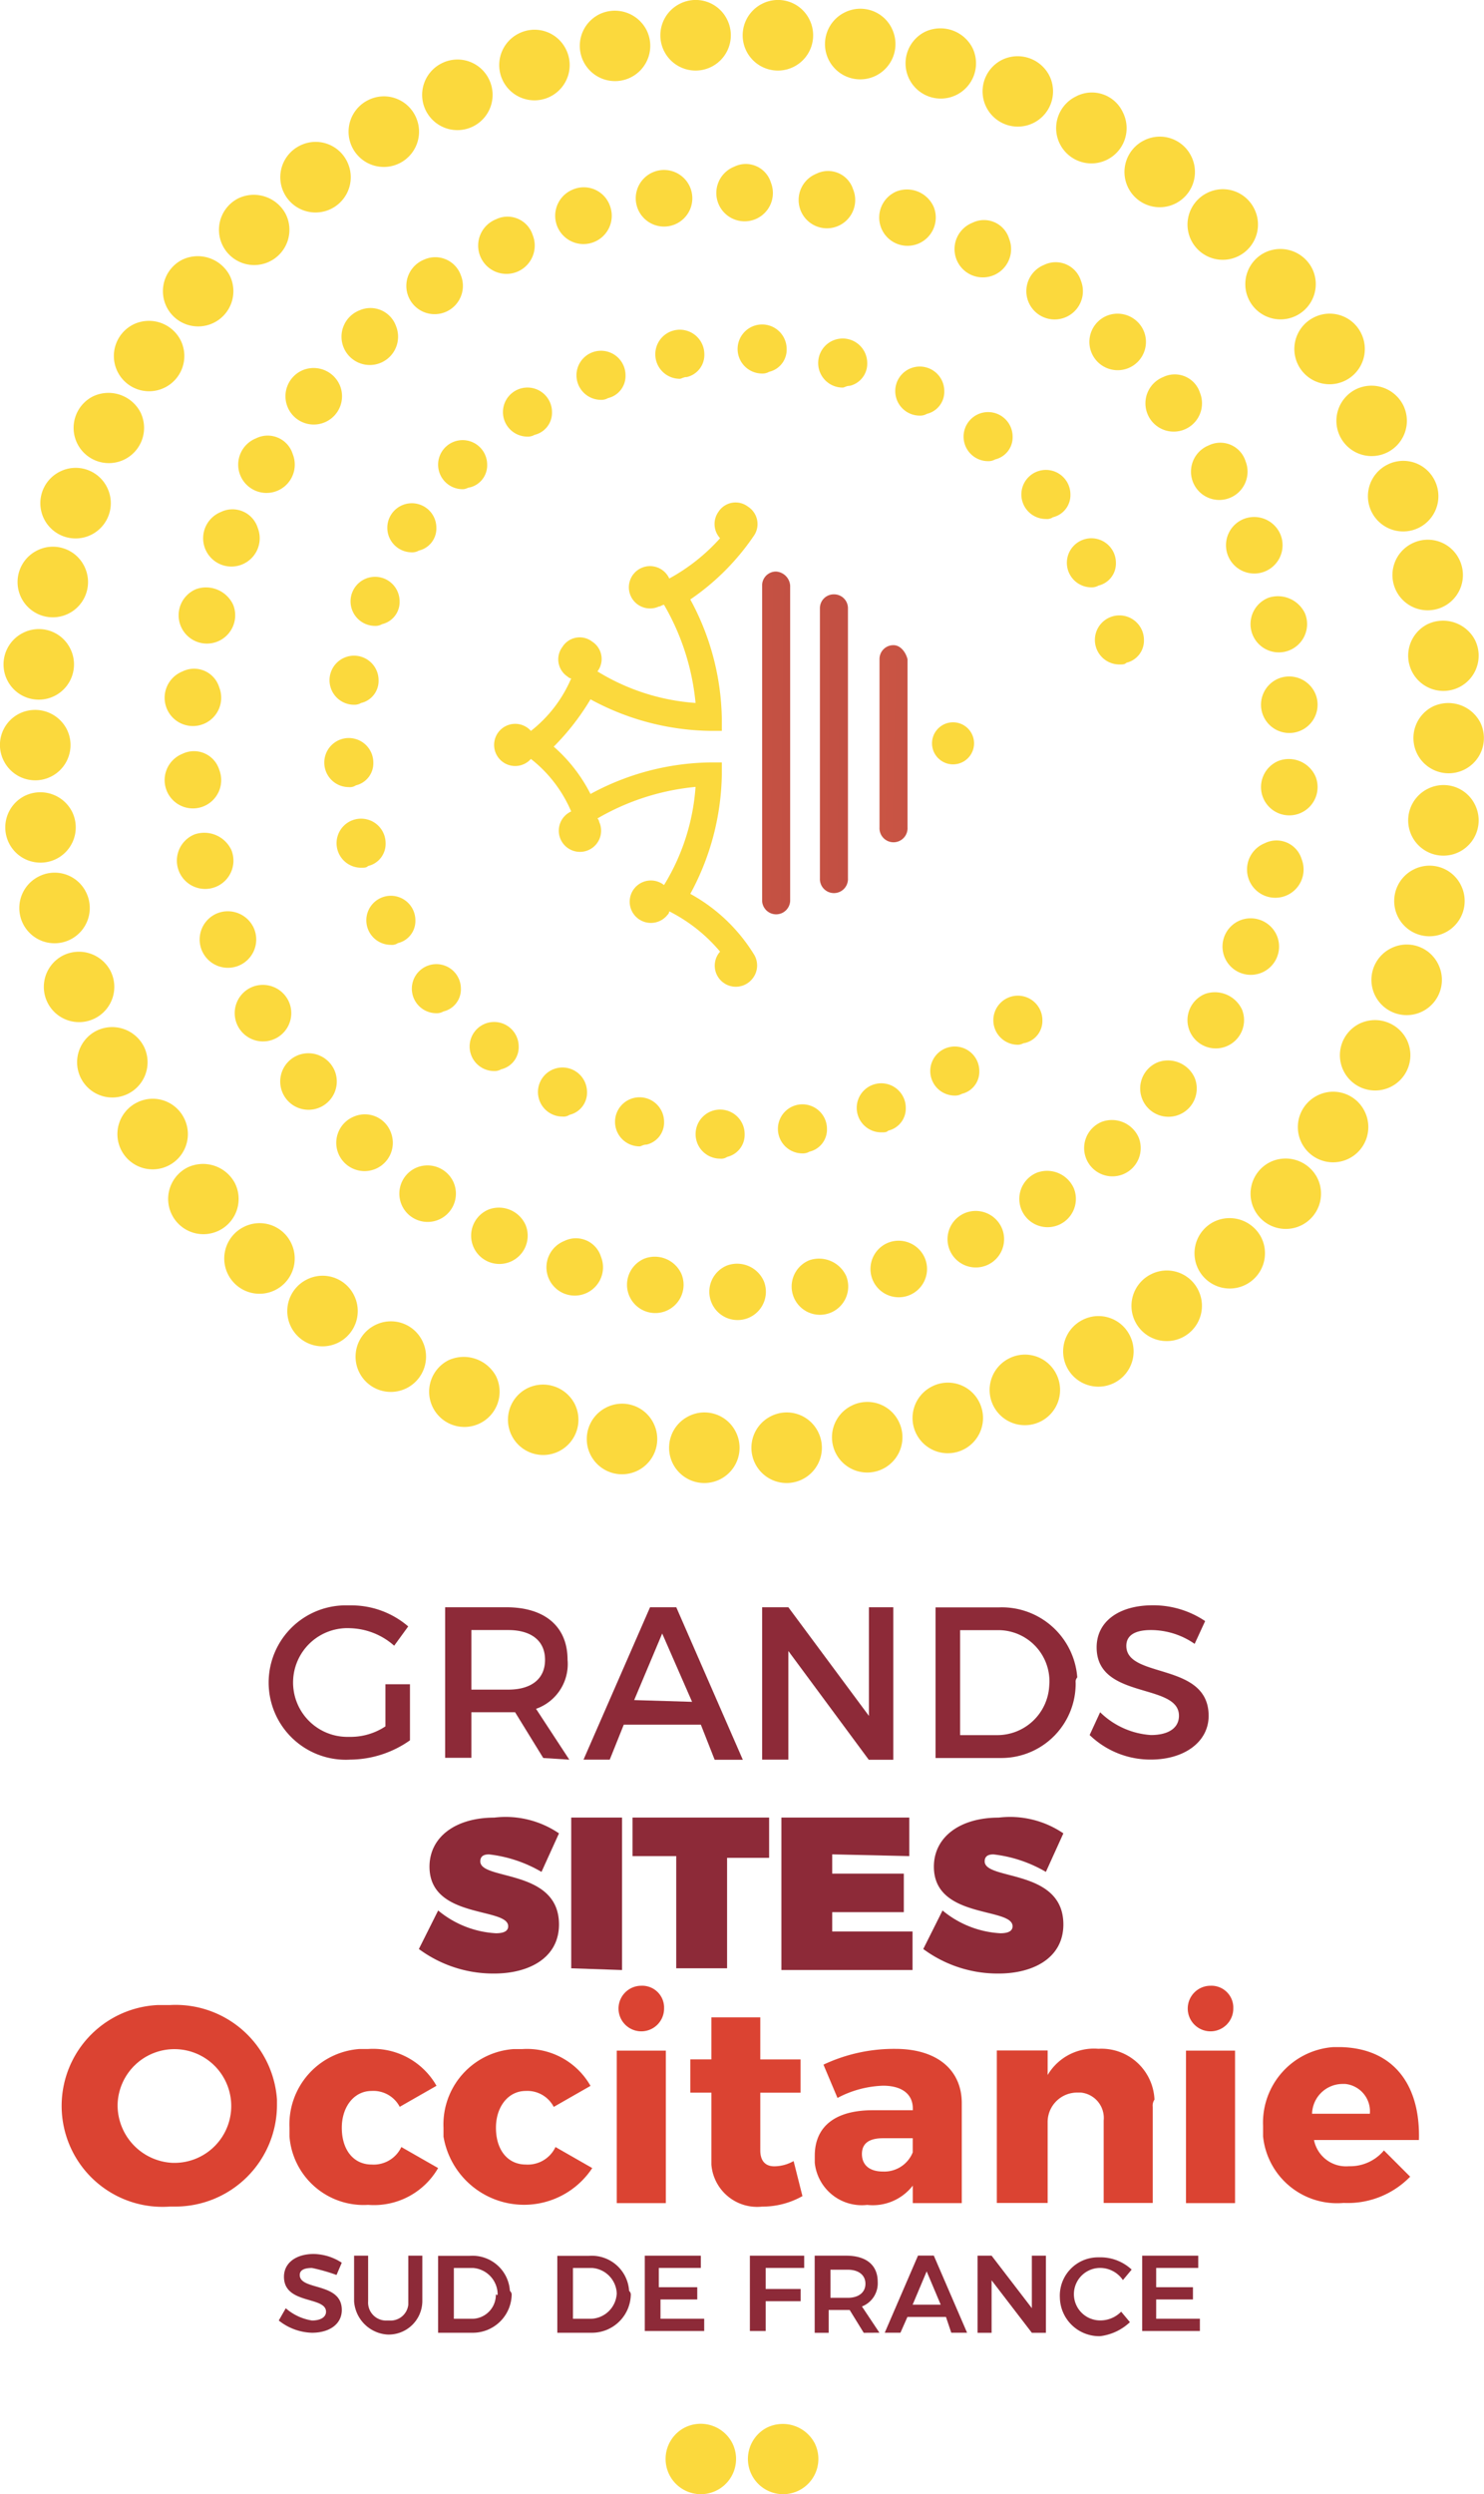 <svg xmlns="http://www.w3.org/2000/svg" xmlns:xlink="http://www.w3.org/1999/xlink" width="33.947" height="57.024" viewBox="0 0 33.947 57.024"><defs><linearGradient id="a" x1="-1.171" y1="110.089" x2="10.937" y2="127.513" gradientUnits="objectBoundingBox"><stop offset="0" stop-color="#fbd93d"/><stop offset="0.261" stop-color="#d85f47"/><stop offset="1" stop-color="#8d2a38"/></linearGradient><linearGradient id="b" x1="-0.79" y1="110.635" x2="11.318" y2="128.059" xlink:href="#a"/><linearGradient id="c" x1="-5.984" y1="135.107" x2="13.032" y2="154.122" xlink:href="#a"/><linearGradient id="d" x1="-6.953" y1="134.138" x2="12.063" y2="153.153" xlink:href="#a"/><linearGradient id="e" x1="-7.968" y1="133.122" x2="11.047" y2="152.138" xlink:href="#a"/><linearGradient id="f" x1="-9.016" y1="130.409" x2="10" y2="149.183" xlink:href="#a"/><linearGradient id="g" x1="-10.032" y1="131.059" x2="8.984" y2="150.074" xlink:href="#a"/><linearGradient id="h" x1="-11.049" y1="130.044" x2="7.967" y2="149.059" xlink:href="#a"/><linearGradient id="i" x1="-11.996" y1="126.903" x2="7.019" y2="145.595" xlink:href="#a"/><linearGradient id="j" x1="-12.877" y1="128.216" x2="6.138" y2="147.231" xlink:href="#a"/><linearGradient id="k" x1="-13.674" y1="127.418" x2="5.341" y2="146.434" xlink:href="#a"/><linearGradient id="l" x1="-14.365" y1="126.734" x2="4.65" y2="145.749" xlink:href="#a"/><linearGradient id="m" x1="-14.908" y1="126.183" x2="4.107" y2="145.198" xlink:href="#a"/><linearGradient id="n" x1="-15.33" y1="125.761" x2="3.686" y2="144.776" xlink:href="#a"/><linearGradient id="o" x1="-15.612" y1="125.48" x2="3.403" y2="144.496" xlink:href="#a"/><linearGradient id="p" x1="-15.737" y1="125.355" x2="3.278" y2="144.371" xlink:href="#a"/><linearGradient id="q" x1="-15.706" y1="125.387" x2="3.309" y2="144.402" xlink:href="#a"/><linearGradient id="r" x1="-15.521" y1="125.578" x2="3.494" y2="144.593" xlink:href="#a"/><linearGradient id="s" x1="-15.173" y1="125.917" x2="3.842" y2="144.932" xlink:href="#a"/><linearGradient id="t" x1="-14.7" y1="124.245" x2="4.315" y2="142.937" xlink:href="#a"/><linearGradient id="u" x1="-14.096" y1="126.996" x2="4.919" y2="146.012" xlink:href="#a"/><linearGradient id="v" x1="-13.36" y1="127.73" x2="5.655" y2="146.746" xlink:href="#a"/><linearGradient id="w" x1="-12.552" y1="128.547" x2="6.463" y2="147.562" xlink:href="#a"/><linearGradient id="x" x1="-11.626" y1="129.465" x2="7.39" y2="148.48" xlink:href="#a"/><linearGradient id="y" x1="-10.653" y1="128.226" x2="8.362" y2="146.917" xlink:href="#a"/><linearGradient id="z" x1="-9.637" y1="129.224" x2="9.378" y2="147.915" xlink:href="#a"/><linearGradient id="aa" x1="-8.594" y1="132.497" x2="10.422" y2="151.512" xlink:href="#a"/><linearGradient id="ab" x1="-7.574" y1="131.252" x2="11.441" y2="149.943" xlink:href="#a"/><linearGradient id="ac" x1="-6.557" y1="132.249" x2="12.458" y2="150.941" xlink:href="#a"/><linearGradient id="ad" x1="-5.61" y1="135.483" x2="13.406" y2="154.498" xlink:href="#a"/><linearGradient id="ae" x1="-4.729" y1="134.047" x2="14.287" y2="152.738" xlink:href="#a"/><linearGradient id="af" x1="-3.932" y1="134.83" x2="15.084" y2="153.522" xlink:href="#a"/><linearGradient id="ag" x1="-3.268" y1="136.091" x2="15.748" y2="154.865" xlink:href="#a"/><linearGradient id="ah" x1="-2.702" y1="136.643" x2="16.314" y2="155.417" xlink:href="#a"/><linearGradient id="ai" x1="-2.276" y1="136.46" x2="16.739" y2="155.151" xlink:href="#a"/><linearGradient id="aj" x1="-1.997" y1="137.336" x2="17.018" y2="156.11" xlink:href="#a"/><linearGradient id="ak" x1="-1.872" y1="137.46" x2="17.143" y2="156.234" xlink:href="#a"/><linearGradient id="al" x1="-1.905" y1="139.186" x2="17.111" y2="158.201" xlink:href="#a"/><linearGradient id="am" x1="-2.087" y1="136.643" x2="16.928" y2="155.334" xlink:href="#a"/><linearGradient id="an" x1="-2.433" y1="136.306" x2="16.583" y2="154.998" xlink:href="#a"/><linearGradient id="ao" x1="-2.909" y1="138.19" x2="16.106" y2="157.205" xlink:href="#a"/><linearGradient id="ap" x1="-3.51" y1="135.245" x2="15.506" y2="153.936" xlink:href="#a"/><linearGradient id="aq" x1="-4.245" y1="134.524" x2="14.77" y2="153.216" xlink:href="#a"/><linearGradient id="ar" x1="-5.082" y1="136.018" x2="13.934" y2="155.033" xlink:href="#a"/><linearGradient id="at" x1="-4.697" y1="107.296" x2="10.396" y2="122.389" xlink:href="#a"/><linearGradient id="au" x1="-5.491" y1="106.501" x2="9.602" y2="121.594" xlink:href="#a"/><linearGradient id="av" x1="-6.312" y1="105.685" x2="8.781" y2="120.779" xlink:href="#a"/><linearGradient id="aw" x1="-7.128" y1="104.864" x2="7.965" y2="119.957" xlink:href="#a"/><linearGradient id="ax" x1="-7.947" y1="104.045" x2="7.146" y2="119.138" xlink:href="#a"/><linearGradient id="ay" x1="-8.753" y1="103.239" x2="6.34" y2="118.332" xlink:href="#a"/><linearGradient id="az" x1="-9.523" y1="103.586" x2="5.57" y2="118.845" xlink:href="#a"/><linearGradient id="ba" x1="-10.28" y1="101.713" x2="4.813" y2="116.807" xlink:href="#a"/><linearGradient id="bb" x1="-10.974" y1="101.018" x2="4.119" y2="116.112" xlink:href="#a"/><linearGradient id="bc" x1="-11.619" y1="100.373" x2="3.474" y2="115.466" xlink:href="#a"/><linearGradient id="bd" x1="-12.202" y1="99.79" x2="2.891" y2="114.884" xlink:href="#a"/><linearGradient id="be" x1="-12.698" y1="99.294" x2="2.395" y2="114.387" xlink:href="#a"/><linearGradient id="bf" x1="-13.133" y1="98.86" x2="1.961" y2="113.953" xlink:href="#a"/><linearGradient id="bg" x1="-13.48" y1="98.512" x2="1.613" y2="113.606" xlink:href="#a"/><linearGradient id="bh" x1="-13.728" y1="98.264" x2="1.365" y2="113.357" xlink:href="#a"/><linearGradient id="bi" x1="-13.889" y1="98.103" x2="1.204" y2="113.196" xlink:href="#a"/><linearGradient id="bj" x1="-13.964" y1="98.029" x2="1.129" y2="113.122" xlink:href="#a"/><linearGradient id="bk" x1="-13.939" y1="98.054" x2="1.154" y2="113.147" xlink:href="#a"/><linearGradient id="bl" x1="-13.802" y1="98.19" x2="1.291" y2="113.283" xlink:href="#a"/><linearGradient id="bm" x1="-13.592" y1="98.401" x2="1.501" y2="113.494" xlink:href="#a"/><linearGradient id="bn" x1="-13.281" y1="98.711" x2="1.812" y2="113.804" xlink:href="#a"/><linearGradient id="bo" x1="-12.884" y1="99.108" x2="2.209" y2="114.201" xlink:href="#a"/><linearGradient id="bp" x1="-12.413" y1="99.579" x2="2.68" y2="114.672" xlink:href="#a"/><linearGradient id="bq" x1="-11.87" y1="100.128" x2="3.223" y2="115.221" xlink:href="#a"/><linearGradient id="br" x1="-11.25" y1="100.748" x2="3.844" y2="115.841" xlink:href="#a"/><linearGradient id="bs" x1="-10.565" y1="101.427" x2="4.529" y2="116.521" xlink:href="#a"/><linearGradient id="bt" x1="-9.833" y1="102.159" x2="5.261" y2="117.253" xlink:href="#a"/><linearGradient id="bu" x1="-9.077" y1="102.917" x2="6.017" y2="118.01" xlink:href="#a"/><linearGradient id="bv" x1="-8.27" y1="103.723" x2="6.824" y2="118.816" xlink:href="#a"/><linearGradient id="bw" x1="-7.464" y1="104.529" x2="7.629" y2="119.623" xlink:href="#a"/><linearGradient id="bx" x1="-6.632" y1="105.36" x2="8.461" y2="120.453" xlink:href="#a"/><linearGradient id="by" x1="-5.813" y1="106.179" x2="9.28" y2="121.272" xlink:href="#a"/><linearGradient id="bz" x1="-5.018" y1="106.471" x2="10.076" y2="121.493" xlink:href="#a"/><linearGradient id="ca" x1="-4.238" y1="107.755" x2="10.855" y2="122.848" xlink:href="#a"/><linearGradient id="cb" x1="-3.496" y1="108.501" x2="11.597" y2="123.595" xlink:href="#a"/><linearGradient id="cc" x1="-2.786" y1="109.206" x2="12.307" y2="124.299" xlink:href="#a"/><linearGradient id="cd" x1="-2.141" y1="109.851" x2="12.952" y2="124.944" xlink:href="#a"/><linearGradient id="ce" x1="-1.558" y1="110.434" x2="13.535" y2="125.527" xlink:href="#a"/><linearGradient id="cf" x1="-1.063" y1="110.931" x2="14.031" y2="126.024" xlink:href="#a"/><linearGradient id="cg" x1="-0.628" y1="111.364" x2="14.465" y2="126.457" xlink:href="#a"/><linearGradient id="ch" x1="-0.293" y1="111.699" x2="14.8" y2="126.792" xlink:href="#a"/><linearGradient id="ci" x1="-0.032" y1="111.96" x2="15.061" y2="127.053" xlink:href="#a"/><linearGradient id="cj" x1="0.129" y1="112.121" x2="15.222" y2="127.214" xlink:href="#a"/><linearGradient id="ck" x1="0.188" y1="112.186" x2="15.281" y2="127.279" xlink:href="#a"/><linearGradient id="cl" x1="0.151" y1="112.149" x2="15.244" y2="127.242" xlink:href="#a"/><linearGradient id="cm" x1="0.041" y1="112.035" x2="15.135" y2="127.128" xlink:href="#a"/><linearGradient id="cn" x1="-0.184" y1="111.814" x2="14.909" y2="126.907" xlink:href="#a"/><linearGradient id="co" x1="-0.479" y1="111.513" x2="14.614" y2="126.606" xlink:href="#a"/><linearGradient id="cp" x1="-0.876" y1="111.116" x2="14.217" y2="126.209" xlink:href="#a"/><linearGradient id="cq" x1="-1.36" y1="110.632" x2="13.733" y2="125.725" xlink:href="#a"/><linearGradient id="cr" x1="-1.906" y1="110.087" x2="13.187" y2="125.18" xlink:href="#a"/><linearGradient id="cs" x1="-2.527" y1="109.467" x2="12.567" y2="124.56" xlink:href="#a"/><linearGradient id="ct" x1="-3.196" y1="108.796" x2="11.897" y2="123.889" xlink:href="#a"/><linearGradient id="cu" x1="-3.928" y1="108.065" x2="11.165" y2="123.158" xlink:href="#a"/><linearGradient id="cv" x1="-18.754" y1="21.959" x2="19.266" y2="25.063" xlink:href="#a"/><linearGradient id="cw" x1="-19.779" y1="25.144" x2="18.242" y2="28.722" xlink:href="#a"/><linearGradient id="cx" x1="-20.853" y1="37.755" x2="17.168" y2="43.187" xlink:href="#a"/><linearGradient id="cy" x1="-14.436" y1="173.641" x2="10.911" y2="198.989" xlink:href="#a"/><linearGradient id="cz" x1="-1.078" y1="15.774" x2="2.97" y2="17.976" xlink:href="#a"/><linearGradient id="da" x1="-7.284" y1="153.925" x2="14.442" y2="175.651" xlink:href="#a"/><linearGradient id="db" x1="-8.374" y1="152.835" x2="13.353" y2="174.562" xlink:href="#a"/><linearGradient id="dc" x1="-9.534" y1="151.674" x2="12.192" y2="173.401" xlink:href="#a"/><linearGradient id="dd" x1="-10.713" y1="150.496" x2="11.013" y2="172.222" xlink:href="#a"/><linearGradient id="de" x1="-11.874" y1="149.335" x2="9.853" y2="171.062" xlink:href="#a"/><linearGradient id="df" x1="-12.963" y1="148.246" x2="8.763" y2="169.972" xlink:href="#a"/><linearGradient id="dg" x1="-13.909" y1="147.299" x2="7.817" y2="169.026" xlink:href="#a"/><linearGradient id="dh" x1="-14.695" y1="146.514" x2="7.031" y2="168.24" xlink:href="#a"/><linearGradient id="di" x1="-15.284" y1="145.924" x2="6.442" y2="167.651" xlink:href="#a"/><linearGradient id="dj" x1="-15.659" y1="145.549" x2="6.067" y2="167.276" xlink:href="#a"/><linearGradient id="dk" x1="-15.784" y1="145.424" x2="5.942" y2="167.151" xlink:href="#a"/><linearGradient id="dp" x1="-12.945" y1="148.264" x2="8.781" y2="169.99" xlink:href="#a"/><linearGradient id="dq" x1="-11.874" y1="149.335" x2="9.853" y2="171.062" xlink:href="#a"/><linearGradient id="dr" x1="-10.713" y1="150.496" x2="11.013" y2="172.223" xlink:href="#a"/><linearGradient id="ds" x1="-9.534" y1="151.675" x2="12.192" y2="173.401" xlink:href="#a"/><linearGradient id="dt" x1="-8.374" y1="152.835" x2="13.353" y2="174.562" xlink:href="#a"/><linearGradient id="du" x1="-7.302" y1="153.907" x2="14.424" y2="175.633" xlink:href="#a"/><linearGradient id="dv" x1="-6.338" y1="154.871" x2="15.388" y2="176.598" xlink:href="#a"/><linearGradient id="dw" x1="-5.552" y1="155.657" x2="16.174" y2="177.383" xlink:href="#a"/><linearGradient id="dx" x1="-4.963" y1="156.246" x2="16.763" y2="177.973" xlink:href="#a"/><linearGradient id="dy" x1="-4.588" y1="156.621" x2="17.138" y2="178.348" xlink:href="#a"/><linearGradient id="dz" x1="-4.463" y1="156.746" x2="17.263" y2="178.473" xlink:href="#a"/><linearGradient id="ea" x1="-4.588" y1="156.621" x2="17.138" y2="178.348" xlink:href="#a"/><linearGradient id="eb" x1="-4.963" y1="156.246" x2="16.763" y2="177.972" xlink:href="#a"/><linearGradient id="ec" x1="-5.552" y1="155.657" x2="16.174" y2="177.383" xlink:href="#a"/><linearGradient id="ed" x1="-6.338" y1="154.871" x2="15.388" y2="176.597" xlink:href="#a"/></defs><g style="mix-blend-mode:luminosity;isolation:isolate"><path d="M8.481,116.677A2.325,2.325,0,0,1,6.157,119h-.12a2.308,2.308,0,1,1-.28-4.607h.28a2.323,2.323,0,0,1,2.444,2.163Zm-3.646,0A1.32,1.32,0,0,0,6.077,118a1.3,1.3,0,1,0-1.242-1.322Z" transform="translate(-2.145 -68.554)" fill="#db4332"/><path d="M18.381,117.857c-.4,0-.681.361-.681.841,0,.521.28.841.681.841a.7.7,0,0,0,.681-.4l.841.481a1.692,1.692,0,0,1-1.6.841,1.7,1.7,0,0,1-1.8-1.563v-.2a1.728,1.728,0,0,1,1.6-1.8h.2a1.669,1.669,0,0,1,1.563.841l-.841.481A.68.68,0,0,0,18.381,117.857Z" transform="translate(-9.881 -70.054)" fill="#db4332"/><path d="M27.181,117.857c-.4,0-.681.361-.681.841,0,.521.28.841.681.841a.7.7,0,0,0,.681-.4l.841.481A1.869,1.869,0,0,1,25.3,118.9v-.2a1.728,1.728,0,0,1,1.6-1.8h.2a1.669,1.669,0,0,1,1.563.841l-.841.481A.68.68,0,0,0,27.181,117.857Z" transform="translate(-15.155 -70.054)" fill="#db4332"/><path d="M36.322,114.782v3.486H35.2v-3.486Zm-.04-.962a.521.521,0,1,1-.521-.521.5.5,0,0,1,.521.481Z" transform="translate(-21.091 -67.901)" fill="#db4332"/><path d="M41.964,119.187a1.861,1.861,0,0,1-.921.24,1.05,1.05,0,0,1-1.162-.962v-1.643H39.4v-.761h.481V115.1H41v.962h.921v.761H41v1.322c0,.24.12.361.321.361a.913.913,0,0,0,.441-.12Z" transform="translate(-23.608 -68.98)" fill="#db4332"/><path d="M49.865,118.142v2.284H48.744v-.4a1.155,1.155,0,0,1-1.042.441,1.082,1.082,0,0,1-1.2-.962v-.16c0-.681.481-1.042,1.322-1.042h.921v-.04c0-.321-.24-.521-.681-.521a2.38,2.38,0,0,0-1.042.28l-.321-.761a3.788,3.788,0,0,1,1.643-.361C49.3,116.9,49.865,117.381,49.865,118.142Zm-1.122,1.122v-.321h-.681q-.481,0-.481.361c0,.24.16.4.481.4A.7.7,0,0,0,48.744,119.264Z" transform="translate(-27.864 -70.059)" fill="#db4332"/><path d="M60.466,118.216v2.2H59.344v-1.883a.584.584,0,0,0-.521-.641h-.08a.675.675,0,0,0-.681.681v1.843H56.9v-3.486h1.162v.561a1.231,1.231,0,0,1,1.162-.6,1.215,1.215,0,0,1,1.282,1.162A.241.241,0,0,0,60.466,118.216Z" transform="translate(-34.097 -70.052)" fill="#db4332"/><path d="M68.822,114.782v3.486H67.7v-3.486Zm-.04-.962a.521.521,0,1,1-.521-.521.5.5,0,0,1,.521.481Z" transform="translate(-40.57 -67.901)" fill="#db4332"/><path d="M75.663,118.923h-2.4a.748.748,0,0,0,.8.6,1.009,1.009,0,0,0,.8-.361l.6.6a1.993,1.993,0,0,1-1.522.6,1.7,1.7,0,0,1-1.843-1.522v-.24a1.732,1.732,0,0,1,1.6-1.8h.2C75.1,116.84,75.7,117.681,75.663,118.923Zm-1.122-.6a.629.629,0,0,0-.561-.681H73.9a.7.7,0,0,0-.681.681Z" transform="translate(-43.205 -69.999)" fill="#db4332"/><path d="M16.661,128.921c-.16,0-.28.04-.28.16,0,.361.962.16.962.8,0,.321-.28.521-.681.521a1.265,1.265,0,0,1-.761-.28l.16-.28a1.188,1.188,0,0,0,.6.28c.2,0,.321-.08.321-.2,0-.361-.962-.16-.962-.8,0-.32.28-.521.681-.521a1.211,1.211,0,0,1,.641.2l-.12.28A4.11,4.11,0,0,0,16.661,128.921Z" transform="translate(-9.524 -77.071)" fill="#8d2a38"/><path d="M21,130.182a.408.408,0,0,0,.441-.361V128.7h.321v1.042a.77.77,0,0,1-.8.761.818.818,0,0,1-.761-.761V128.7h.321v1.042a.412.412,0,0,0,.4.441Z" transform="translate(-12.101 -77.131)" fill="#8d2a38"/><path d="M26.683,129.577a.889.889,0,0,1-.881.881H25V128.7h.721a.857.857,0,0,1,.921.8A.124.124,0,0,1,26.683,129.577Zm-.321,0a.609.609,0,0,0-.561-.6h-.441v1.162h.4a.548.548,0,0,0,.561-.561c.04.04.04,0,.04,0Z" transform="translate(-14.978 -77.127)" fill="#8d2a38"/><path d="M33.483,129.577a.889.889,0,0,1-.881.881h-.8V128.7h.721a.857.857,0,0,1,.921.8A.124.124,0,0,1,33.483,129.577Zm-.321,0a.609.609,0,0,0-.561-.6h-.441v1.162h.4a.609.609,0,0,0,.6-.561Z" transform="translate(-19.053 -77.127)" fill="#8d2a38"/><path d="M38.082,128.7v.28h-.962v.441H38v.28h-.841v.441h1v.28H36.8V128.7Z" transform="translate(-22.05 -77.131)" fill="#8d2a38"/><path d="M44.042,128.7v.28h-.881v.481h.8v.28h-.8v.681H42.8V128.7Z" transform="translate(-25.646 -77.131)" fill="#8d2a38"/><path d="M47.622,130.463l-.321-.521h-.481v.521H46.5V128.7h.721c.441,0,.721.2.721.6a.567.567,0,0,1-.361.561l.4.6Zm-.761-.8h.4c.24,0,.4-.12.4-.321s-.16-.321-.4-.321h-.4Z" transform="translate(-27.864 -77.131)" fill="#8d2a38"/><path d="M51.9,130.1h-.881l-.16.361H50.5l.761-1.763h.361l.761,1.763h-.361Zm-.12-.28-.321-.761-.321.761Z" transform="translate(-30.261 -77.131)" fill="#8d2a38"/><path d="M56.121,128.7l.921,1.2v-1.2h.321v1.763h-.321l-.921-1.2v1.2H55.8V128.7Z" transform="translate(-33.438 -77.131)" fill="#8d2a38"/><path d="M61.421,129.04a.6.6,0,1,0,0,1.2h0a.663.663,0,0,0,.481-.2l.2.24a1.2,1.2,0,0,1-.681.32.9.9,0,0,1-.921-.881.874.874,0,0,1,.881-.921h.08a1.045,1.045,0,0,1,.681.28l-.2.24A.631.631,0,0,0,61.421,129.04Z" transform="translate(-36.255 -77.191)" fill="#8d2a38"/><path d="M66.482,128.7v.28h-.962v.441h.841v.28h-.841v.441h1v.28H65.2V128.7Z" transform="translate(-39.072 -77.131)" fill="#8d2a38"/><path d="M27.105,104.03l-.4.881a3.049,3.049,0,0,0-1.2-.4c-.12,0-.2.04-.2.16,0,.441,1.8.16,1.8,1.442,0,.761-.681,1.122-1.482,1.122a2.861,2.861,0,0,1-1.723-.561l.441-.881a2.264,2.264,0,0,0,1.322.521c.16,0,.28-.04.28-.16,0-.441-1.8-.16-1.8-1.362,0-.681.6-1.122,1.482-1.122A2.17,2.17,0,0,1,27.105,104.03Z" transform="translate(-14.318 -62.116)" fill="#8d2a38"/><path d="M32.6,107.146V103.7h1.162v3.486l-1.162-.04Z" transform="translate(-19.533 -62.147)" fill="#8d2a38"/><path d="M38.263,104.581v2.564H37.1v-2.564h-1V103.7h3.125v.921h-.962Z" transform="translate(-21.631 -62.147)" fill="#8d2a38"/><path d="M45.762,104.541v.441H47.4v.881H45.762v.441H47.6v.881h-3V103.7h2.925v.881Z" transform="translate(-26.725 -62.147)" fill="#8d2a38"/><path d="M55.905,104.03l-.4.881a3.049,3.049,0,0,0-1.2-.4c-.12,0-.2.04-.2.16,0,.441,1.8.16,1.8,1.442,0,.761-.681,1.122-1.482,1.122a2.861,2.861,0,0,1-1.723-.561l.441-.881a2.264,2.264,0,0,0,1.322.521c.16,0,.28-.04.28-.16,0-.441-1.8-.16-1.8-1.362,0-.681.6-1.122,1.482-1.122A2.17,2.17,0,0,1,55.905,104.03Z" transform="translate(-31.58 -62.116)" fill="#8d2a38"/><path d="M18.082,93.4H18.6v1.282a2.4,2.4,0,0,1-1.362.441,1.765,1.765,0,1,1-.16-3.526h.16a1.992,1.992,0,0,1,1.322.481l-.321.441a1.581,1.581,0,0,0-1-.4,1.243,1.243,0,1,0-.08,2.484h.08a1.445,1.445,0,0,0,.8-.24V93.4h.04Z" transform="translate(-9.222 -54.895)" fill="#8d2a38"/><path d="M27.644,95.146,27,94.1H26v1.042h-.6V91.7h1.4c.881,0,1.4.441,1.4,1.2a1.084,1.084,0,0,1-.721,1.122l.761,1.162Zm-.8-1.563c.521,0,.841-.24.841-.681s-.321-.681-.841-.681H26v1.362Z" transform="translate(-15.217 -54.955)" fill="#8d2a38"/><path d="M35.984,94.384H34.221l-.321.8h-.6L34.822,91.7h.6l1.522,3.486H36.3Zm-.2-.521L35.1,92.3l-.641,1.522,1.322.04Z" transform="translate(-19.952 -54.955)" fill="#8d2a38"/><path d="M44.1,91.7l1.843,2.484V91.7H46.5v3.486h-.561L44.1,92.7v2.484h-.6V91.7Z" transform="translate(-26.066 -54.955)" fill="#8d2a38"/><path d="M56.605,93.42a1.7,1.7,0,0,1-1.683,1.723H53.4V91.7h1.442a1.732,1.732,0,0,1,1.8,1.6A.147.147,0,0,0,56.605,93.42Zm-.6,0a1.171,1.171,0,0,0-1.162-1.2h-.881v2.4H54.8A1.19,1.19,0,0,0,56,93.5Z" transform="translate(-31.999 -54.952)" fill="#8d2a38"/><path d="M63.6,92.161c-.361,0-.561.12-.561.361,0,.761,1.883.361,1.883,1.6,0,.6-.561,1-1.322,1a2,2,0,0,1-1.4-.561l.24-.521a1.829,1.829,0,0,0,1.162.521c.4,0,.641-.16.641-.441,0-.761-1.883-.361-1.883-1.563,0-.6.521-.962,1.282-.962a2.12,2.12,0,0,1,1.2.361l-.24.521A1.753,1.753,0,0,0,63.6,92.161Z" transform="translate(-37.274 -54.895)" fill="#8d2a38"/><path d="M44.213,138.732a.806.806,0,1,1-1.082-.361h0A.825.825,0,0,1,44.213,138.732Z" transform="translate(-25.577 -82.876)" fill="url(#a)"/><path d="M39.513,138.732a.806.806,0,1,1-1.082-.361h0A.814.814,0,0,1,39.513,138.732Z" transform="translate(-22.76 -82.876)" fill="url(#b)"/><path d="M12.642,52.4a.647.647,0,1,1-.841-.361.652.652,0,0,1,.841.361Z" transform="translate(-6.827 -31.161)" fill="url(#c)"/><path d="M14.642,56.6a.647.647,0,1,1-.841-.361A.652.652,0,0,1,14.642,56.6Z" transform="translate(-8.025 -33.678)" fill="url(#d)"/><path d="M17.242,60.5a.647.647,0,1,1-.841-.361A.652.652,0,0,1,17.242,60.5Z" transform="translate(-9.584 -36.015)" fill="url(#e)"/><path d="M20.442,63.976a.647.647,0,1,1-.841-.361h0A.634.634,0,0,1,20.442,63.976Z" transform="translate(-11.502 -38.089)" fill="url(#f)"/><path d="M24.042,66.9a.647.647,0,1,1-.841-.361h0a.652.652,0,0,1,.841.361Z" transform="translate(-13.659 -39.851)" fill="url(#g)"/><path d="M28.142,69.3a.647.647,0,1,1-.841-.361h0A.668.668,0,0,1,28.142,69.3Z" transform="translate(-16.117 -41.29)" fill="url(#h)"/><path d="M32.442,71.068a.647.647,0,1,1-.841-.361.6.6,0,0,1,.841.361Z" transform="translate(-18.694 -42.335)" fill="url(#i)"/><path d="M37.042,72.1a.647.647,0,1,1-.841-.361.668.668,0,0,1,.841.361Z" transform="translate(-21.451 -42.968)" fill="url(#j)"/><path d="M41.742,72.5a.647.647,0,1,1-.841-.361A.668.668,0,0,1,41.742,72.5Z" transform="translate(-24.268 -43.208)" fill="url(#k)"/><path d="M46.442,72.2a.647.647,0,1,1-.841-.361A.684.684,0,0,1,46.442,72.2Z" transform="translate(-27.085 -43.028)" fill="url(#l)"/><path d="M50.942,71.2a.647.647,0,1,1-.841-.361h0A.652.652,0,0,1,50.942,71.2Z" transform="translate(-29.782 -42.429)" fill="url(#m)"/><path d="M55.342,69.5a.647.647,0,1,1-.841-.361.652.652,0,0,1,.841.361Z" transform="translate(-32.419 -41.41)" fill="url(#n)"/><path d="M59.442,67.2a.647.647,0,1,1-.841-.361.668.668,0,0,1,.841.361Z" transform="translate(-34.877 -40.031)" fill="url(#o)"/><path d="M63.142,64.3a.647.647,0,1,1-.841-.361A.668.668,0,0,1,63.142,64.3Z" transform="translate(-37.094 -38.293)" fill="url(#p)"/><path d="M66.342,60.9a.647.647,0,1,1-.841-.361h0a.668.668,0,0,1,.841.361Z" transform="translate(-39.012 -36.255)" fill="url(#q)"/><path d="M69.042,57a.647.647,0,1,1-.841-.361h0a.684.684,0,0,1,.841.361Z" transform="translate(-40.63 -33.918)" fill="url(#r)"/><path d="M71.042,52.8a.647.647,0,1,1-.841-.361h0A.652.652,0,0,1,71.042,52.8Z" transform="translate(-41.829 -31.4)" fill="url(#s)"/><path d="M72.442,48.368a.647.647,0,1,1-.841-.361.6.6,0,0,1,.841.361Z" transform="translate(-42.668 -28.73)" fill="url(#t)"/><path d="M73.242,43.7a.647.647,0,1,1-.841-.361h0A.668.668,0,0,1,73.242,43.7Z" transform="translate(-43.148 -25.946)" fill="url(#u)"/><path d="M73.242,39a.647.647,0,1,1-.841-.361h0A.652.652,0,0,1,73.242,39Z" transform="translate(-43.148 -23.129)" fill="url(#v)"/><path d="M72.642,34.4a.647.647,0,1,1-.841-.361h0a.684.684,0,0,1,.841.361Z" transform="translate(-42.788 -20.372)" fill="url(#w)"/><path d="M71.242,29.9a.647.647,0,1,1-.841-.361h0A.652.652,0,0,1,71.242,29.9Z" transform="translate(-41.949 -17.675)" fill="url(#x)"/><path d="M69.242,25.668a.647.647,0,1,1-.841-.361.605.605,0,0,1,.841.361Z" transform="translate(-40.75 -15.125)" fill="url(#y)"/><path d="M66.642,21.768a.647.647,0,1,1-.841-.361h0a.605.605,0,0,1,.841.361Z" transform="translate(-39.192 -12.787)" fill="url(#z)"/><path d="M63.442,18.3a.647.647,0,1,1-.841-.361h0A.652.652,0,0,1,63.442,18.3Z" transform="translate(-37.274 -10.723)" fill="url(#aa)"/><path d="M59.842,15.368A.647.647,0,1,1,59,15.007.605.605,0,0,1,59.842,15.368Z" transform="translate(-35.116 -8.951)" fill="url(#ab)"/><path d="M55.742,12.968a.647.647,0,1,1-.841-.361.6.6,0,0,1,.841.361Z" transform="translate(-32.659 -7.513)" fill="url(#ac)"/><path d="M51.442,11.2a.647.647,0,1,1-.841-.361A.668.668,0,0,1,51.442,11.2Z" transform="translate(-30.082 -6.467)" fill="url(#ad)"/><path d="M46.842,10.168A.647.647,0,1,1,46,9.807a.6.6,0,0,1,.841.361Z" transform="translate(-27.325 -5.835)" fill="url(#ae)"/><path d="M42.142,9.768a.647.647,0,1,1-.841-.361.6.6,0,0,1,.841.361Z" transform="translate(-24.508 -5.595)" fill="url(#af)"/><path d="M37.542,10.076a.647.647,0,1,1-.841-.361.647.647,0,0,1,.841.361Z" transform="translate(-21.751 -5.783)" fill="url(#ag)"/><path d="M32.942,11.076a.647.647,0,1,1-.841-.361A.634.634,0,0,1,32.942,11.076Z" transform="translate(-18.994 -6.383)" fill="url(#ah)"/><path d="M28.542,12.768a.647.647,0,1,1-.841-.361.605.605,0,0,1,.841.361Z" transform="translate(-16.356 -7.393)" fill="url(#ai)"/><path d="M24.442,15.076a.647.647,0,1,1-.841-.361h0A.621.621,0,0,1,24.442,15.076Z" transform="translate(-13.899 -8.78)" fill="url(#aj)"/><path d="M20.742,17.976a.647.647,0,1,1-.841-.361A.621.621,0,0,1,20.742,17.976Z" transform="translate(-11.682 -10.518)" fill="url(#ak)"/><path d="M17.542,21.4a.647.647,0,1,1-.841-.361h0A.652.652,0,0,1,17.542,21.4Z" transform="translate(-9.764 -12.581)" fill="url(#al)"/><path d="M14.842,25.268A.647.647,0,1,1,14,24.907h0A.6.6,0,0,1,14.842,25.268Z" transform="translate(-8.145 -14.885)" fill="url(#am)"/><path d="M12.842,29.468A.647.647,0,1,1,12,29.107h0A.605.605,0,0,1,12.842,29.468Z" transform="translate(-6.947 -17.402)" fill="url(#an)"/><path d="M11.442,33.9a.647.647,0,1,1-.841-.361.684.684,0,0,1,.841.361Z" transform="translate(-6.108 -20.073)" fill="url(#ao)"/><path d="M10.642,38.568a.647.647,0,1,1-.841-.361.6.6,0,0,1,.841.361Z" transform="translate(-5.628 -22.856)" fill="url(#ap)"/><path d="M10.642,43.268a.647.647,0,1,1-.841-.361A.605.605,0,0,1,10.642,43.268Z" transform="translate(-5.628 -25.673)" fill="url(#aq)"/><path d="M11.342,47.9a.647.647,0,1,1-.841-.361.684.684,0,0,1,.841.361Z" transform="translate(-6.048 -28.464)" fill="url(#ar)"/><path d="M12.642,52.4a.647.647,0,1,1-.841-.361.652.652,0,0,1,.841.361Z" transform="translate(-6.827 -31.161)" fill="url(#c)"/><path d="M5.913,59.032a.806.806,0,1,1-1.082-.361h0a.814.814,0,0,1,1.082.361Z" transform="translate(-2.622 -35.107)" fill="url(#at)"/><path d="M8.213,63.132a.806.806,0,1,1-1.082-.361A.8.8,0,0,1,8.213,63.132Z" transform="translate(-4 -37.564)" fill="url(#au)"/><path d="M11.113,66.832a.806.806,0,1,1-1.082-.361h0a.825.825,0,0,1,1.082.361Z" transform="translate(-5.739 -39.782)" fill="url(#av)"/><path d="M14.313,70.232a.806.806,0,1,1-1.082-.361h0A.8.8,0,0,1,14.313,70.232Z" transform="translate(-7.656 -41.82)" fill="url(#aw)"/><path d="M17.913,73.232a.806.806,0,1,1-1.082-.361h0A.8.8,0,0,1,17.913,73.232Z" transform="translate(-9.814 -43.618)" fill="url(#ax)"/><path d="M21.813,75.832a.806.806,0,1,1-1.082-.361.8.8,0,0,1,1.082.361Z" transform="translate(-12.152 -45.176)" fill="url(#ay)"/><path d="M26.013,77.858a.806.806,0,1,1-1.082-.361h0A.839.839,0,0,1,26.013,77.858Z" transform="translate(-14.669 -46.401)" fill="url(#az)"/><path d="M30.513,79.432a.806.806,0,1,1-1.082-.361h0a.814.814,0,0,1,1.082.361Z" transform="translate(-17.366 -47.334)" fill="url(#ba)"/><path d="M35.013,80.532a.806.806,0,1,1-1.082-.361A.8.8,0,0,1,35.013,80.532Z" transform="translate(-20.063 -47.993)" fill="url(#bb)"/><path d="M39.713,81.032a.806.806,0,1,1-1.082-.361.8.8,0,0,1,1.082.361Z" transform="translate(-22.88 -48.293)" fill="url(#bc)"/><path d="M44.413,81.032a.806.806,0,1,1-1.082-.361.8.8,0,0,1,1.082.361Z" transform="translate(-25.697 -48.293)" fill="url(#bd)"/><path d="M49.013,80.432a.806.806,0,1,1-1.082-.361.8.8,0,0,1,1.082.361Z" transform="translate(-28.454 -47.933)" fill="url(#be)"/><path d="M53.613,79.332a.806.806,0,1,1-1.082-.361h0a.8.8,0,0,1,1.082.361Z" transform="translate(-31.211 -47.274)" fill="url(#bf)"/><path d="M58.013,77.732a.806.806,0,1,1-1.082-.361h0a.8.8,0,0,1,1.082.361Z" transform="translate(-33.848 -46.315)" fill="url(#bg)"/><path d="M62.213,75.532a.806.806,0,1,1-1.082-.361h0A.8.8,0,0,1,62.213,75.532Z" transform="translate(-36.366 -44.996)" fill="url(#bh)"/><path d="M66.113,72.932a.806.806,0,1,1-1.082-.361h0a.8.8,0,0,1,1.082.361Z" transform="translate(-38.703 -43.438)" fill="url(#bi)"/><path d="M69.713,69.932a.806.806,0,1,1-1.082-.361A.814.814,0,0,1,69.713,69.932Z" transform="translate(-40.861 -41.64)" fill="url(#bj)"/><path d="M72.913,66.532a.806.806,0,1,1-1.082-.361h0A.814.814,0,0,1,72.913,66.532Z" transform="translate(-42.779 -39.602)" fill="url(#bk)"/><path d="M75.613,62.732a.806.806,0,1,1-1.082-.361.8.8,0,0,1,1.082.361Z" transform="translate(-44.397 -37.325)" fill="url(#bl)"/><path d="M78.013,58.632a.806.806,0,1,1-1.082-.361h0A.814.814,0,0,1,78.013,58.632Z" transform="translate(-45.835 -34.867)" fill="url(#bm)"/><path d="M79.813,54.332a.806.806,0,1,1-1.082-.361h0a.8.8,0,0,1,1.082.361Z" transform="translate(-46.914 -32.29)" fill="url(#bn)"/><path d="M81.113,49.832a.806.806,0,1,1-1.082-.361A.8.8,0,0,1,81.113,49.832Z" transform="translate(-47.693 -29.593)" fill="url(#bo)"/><path d="M81.913,45.232a.806.806,0,1,1-1.082-.361A.8.8,0,0,1,81.913,45.232Z" transform="translate(-48.173 -26.836)" fill="url(#bp)"/><path d="M82.213,40.532a.806.806,0,1,1-1.082-.361h0a.825.825,0,0,1,1.082.361Z" transform="translate(-48.353 -24.019)" fill="url(#bq)"/><path d="M81.913,35.832a.806.806,0,1,1-1.082-.361.825.825,0,0,1,1.082.361Z" transform="translate(-48.173 -21.202)" fill="url(#br)"/><path d="M81.013,31.232a.806.806,0,1,1-1.082-.361h0a.8.8,0,0,1,1.082.361Z" transform="translate(-47.633 -18.445)" fill="url(#bs)"/><path d="M79.613,26.732a.806.806,0,1,1-1.082-.361A.8.8,0,0,1,79.613,26.732Z" transform="translate(-46.794 -15.748)" fill="url(#bt)"/><path d="M77.813,22.432a.806.806,0,1,1-1.082-.361A.814.814,0,0,1,77.813,22.432Z" transform="translate(-45.715 -13.171)" fill="url(#bu)"/><path d="M75.413,18.332a.806.806,0,1,1-1.082-.361A.8.8,0,0,1,75.413,18.332Z" transform="translate(-44.277 -10.713)" fill="url(#bv)"/><path d="M72.613,14.632a.806.806,0,1,1-1.082-.361.814.814,0,0,1,1.082.361Z" transform="translate(-42.599 -8.496)" fill="url(#bw)"/><path d="M69.313,11.232a.806.806,0,1,1-1.082-.361A.8.8,0,0,1,69.313,11.232Z" transform="translate(-40.621 -6.458)" fill="url(#bx)"/><path d="M65.713,8.232a.806.806,0,1,1-1.082-.361.8.8,0,0,1,1.082.361Z" transform="translate(-38.463 -4.66)" fill="url(#by)"/><path d="M61.813,5.72a.806.806,0,1,1-1.082-.361.781.781,0,0,1,1.082.361Z" transform="translate(-36.126 -3.15)" fill="url(#bz)"/><path d="M57.613,3.632a.806.806,0,1,1-1.082-.361.814.814,0,0,1,1.082.361Z" transform="translate(-33.609 -1.903)" fill="url(#ca)"/><path d="M53.213,2.032a.806.806,0,1,1-1.082-.361.825.825,0,0,1,1.082.361Z" transform="translate(-30.971 -0.944)" fill="url(#cb)"/><path d="M48.613.932A.806.806,0,1,1,47.532.571h0a.8.8,0,0,1,1.082.361Z" transform="translate(-28.214 -0.284)" fill="url(#cc)"/><path d="M43.913.432A.806.806,0,1,1,42.832.071h0A.8.8,0,0,1,43.913.432Z" transform="translate(-25.397 0.015)" fill="url(#cd)"/><path d="M39.213.432A.806.806,0,1,1,38.132.071h0A.8.8,0,0,1,39.213.432Z" transform="translate(-22.58 0.015)" fill="url(#ce)"/><path d="M34.613,1.032A.806.806,0,1,1,33.532.671h0A.814.814,0,0,1,34.613,1.032Z" transform="translate(-19.823 -0.344)" fill="url(#cf)"/><path d="M30.013,2.132a.806.806,0,1,1-1.082-.361h0a.8.8,0,0,1,1.082.361Z" transform="translate(-17.066 -1.004)" fill="url(#cg)"/><path d="M25.613,3.832a.806.806,0,1,1-1.082-.361.8.8,0,0,1,1.082.361Z" transform="translate(-14.429 -2.023)" fill="url(#ch)"/><path d="M21.413,5.932a.806.806,0,1,1-1.082-.361A.8.8,0,0,1,21.413,5.932Z" transform="translate(-11.912 -3.281)" fill="url(#ci)"/><path d="M17.513,8.532a.806.806,0,1,1-1.082-.361h0a.8.8,0,0,1,1.082.361Z" transform="translate(-9.574 -4.84)" fill="url(#cj)"/><path d="M14.013,11.532a.806.806,0,1,1-1.082-.361A.825.825,0,0,1,14.013,11.532Z" transform="translate(-7.477 -6.638)" fill="url(#ck)"/><path d="M10.813,15.032a.806.806,0,1,1-1.082-.361h0A.825.825,0,0,1,10.813,15.032Z" transform="translate(-5.559 -8.735)" fill="url(#cl)"/><path d="M8.013,18.732a.806.806,0,1,1-1.082-.361A.814.814,0,0,1,8.013,18.732Z" transform="translate(-3.881 -10.953)" fill="url(#cm)"/><path d="M5.713,22.832a.806.806,0,1,1-1.082-.361.825.825,0,0,1,1.082.361Z" transform="translate(-2.502 -13.41)" fill="url(#cn)"/><path d="M3.813,27.132a.806.806,0,1,1-1.082-.361h0a.8.8,0,0,1,1.082.361Z" transform="translate(-1.363 -15.988)" fill="url(#co)"/><path d="M2.513,31.632a.806.806,0,1,1-1.082-.361h0A.8.8,0,0,1,2.513,31.632Z" transform="translate(-0.584 -18.685)" fill="url(#cp)"/><path d="M1.713,36.332a.806.806,0,1,1-1.082-.361h0a.8.8,0,0,1,1.082.361Z" transform="translate(-0.105 -21.502)" fill="url(#cq)"/><path d="M1.513,40.932a.806.806,0,0,1-1.442.721.8.8,0,0,1,.361-1.082h0A.814.814,0,0,1,1.513,40.932Z" transform="translate(0.015 -24.259)" fill="url(#cr)"/><path d="M1.813,45.632a.806.806,0,1,1-1.082-.361h0a.814.814,0,0,1,1.082.361Z" transform="translate(-0.165 -27.076)" fill="url(#cs)"/><path d="M2.613,50.232a.806.806,0,1,1-1.082-.361h0a.8.8,0,0,1,1.082.361Z" transform="translate(-0.644 -29.833)" fill="url(#ct)"/><path d="M4.013,54.732a.806.806,0,1,1-1.082-.361.814.814,0,0,1,1.082.361Z" transform="translate(-1.483 -32.53)" fill="url(#cu)"/><path d="M43.821,32.6a.316.316,0,0,0-.321.321h0v7.212a.321.321,0,0,0,.641,0V32.921a.345.345,0,0,0-.321-.321Z" transform="translate(-26.066 -19.533)" fill="url(#cv)"/><path d="M47.121,33.9a.316.316,0,0,0-.321.321v6.17a.321.321,0,1,0,.641,0v-6.17A.316.316,0,0,0,47.121,33.9Z" transform="translate(-28.044 -20.312)" fill="url(#cw)"/><path d="M50.521,36.8a.316.316,0,0,0-.321.321h0v3.846a.321.321,0,1,0,.641,0V37.121c-.04-.16-.16-.321-.321-.321Z" transform="translate(-30.081 -22.05)" fill="url(#cx)"/><ellipse cx="0.481" cy="0.481" rx="0.481" ry="0.481" transform="translate(21.32 16.513)" fill="url(#cy)"/><path d="M34.136,29.437a.472.472,0,0,0-.12-.681.467.467,0,0,0-.681.12.481.481,0,0,0,.04.6,4.372,4.372,0,0,1-1.162.921.484.484,0,1,0-.24.641c.04,0,.08-.04.12-.04a5.478,5.478,0,0,1,.721,2.244,4.942,4.942,0,0,1-2.244-.721.472.472,0,0,0-.12-.681.467.467,0,0,0-.681.12.472.472,0,0,0,.12.681.124.124,0,0,0,.08.04,3.029,3.029,0,0,1-.921,1.2.482.482,0,1,0-.04.681l.04-.04a3.029,3.029,0,0,1,.921,1.2.484.484,0,1,0,.641.24.14.14,0,0,0-.04-.08,5.478,5.478,0,0,1,2.244-.721,4.942,4.942,0,0,1-.721,2.244.485.485,0,1,0,.08.681.124.124,0,0,0,.04-.08,3.7,3.7,0,0,1,1.162.921.482.482,0,1,0,.721.641.481.481,0,0,0,.04-.6,3.924,3.924,0,0,0-1.442-1.362,5.881,5.881,0,0,0,.721-2.724v-.28h-.28a5.881,5.881,0,0,0-2.724.721,3.6,3.6,0,0,0-.841-1.082,5.588,5.588,0,0,0,.841-1.082,5.881,5.881,0,0,0,2.724.721h.28V33.6a5.881,5.881,0,0,0-.721-2.724A5.486,5.486,0,0,0,34.136,29.437Z" transform="translate(-16.903 -17.171)" fill="url(#cz)"/><path d="M19.761,47.822a.561.561,0,1,1,.561-.561.519.519,0,0,1-.4.521C19.881,47.822,19.841,47.822,19.761,47.822Z" transform="translate(-11.501 -27.984)" fill="url(#da)"/><path d="M21.461,52.222a.561.561,0,1,1,.561-.561.519.519,0,0,1-.4.521A.241.241,0,0,1,21.461,52.222Z" transform="translate(-12.52 -30.621)" fill="url(#db)"/><path d="M24.061,56.122a.561.561,0,1,1,.561-.561.519.519,0,0,1-.4.521A.3.3,0,0,1,24.061,56.122Z" transform="translate(-14.079 -32.958)" fill="url(#dc)"/><path d="M27.361,59.422a.561.561,0,1,1,.561-.561.519.519,0,0,1-.4.521A.3.3,0,0,1,27.361,59.422Z" transform="translate(-16.057 -34.936)" fill="url(#dd)"/><path d="M31.261,62.022a.561.561,0,1,1,.561-.561.519.519,0,0,1-.4.521A.241.241,0,0,1,31.261,62.022Z" transform="translate(-18.394 -36.495)" fill="url(#de)"/><path d="M35.661,63.722a.561.561,0,1,1,.561-.561.519.519,0,0,1-.4.521C35.741,63.682,35.7,63.722,35.661,63.722Z" transform="translate(-21.031 -37.514)" fill="url(#df)"/><path d="M40.261,64.422a.561.561,0,1,1,.561-.561.519.519,0,0,1-.4.521A.241.241,0,0,1,40.261,64.422Z" transform="translate(-23.788 -37.933)" fill="url(#dg)"/><path d="M44.961,64.122a.561.561,0,1,1,.561-.561.519.519,0,0,1-.4.521A.3.3,0,0,1,44.961,64.122Z" transform="translate(-26.605 -37.753)" fill="url(#dh)"/><path d="M49.461,62.922a.561.561,0,1,1,.561-.561.519.519,0,0,1-.4.521C49.581,62.922,49.541,62.922,49.461,62.922Z" transform="translate(-29.302 -37.034)" fill="url(#di)"/><path d="M53.661,60.822a.561.561,0,1,1,.561-.561.519.519,0,0,1-.4.521A.3.3,0,0,1,53.661,60.822Z" transform="translate(-31.82 -35.775)" fill="url(#dj)"/><path d="M57.261,57.922a.561.561,0,1,1,.561-.561.519.519,0,0,1-.4.521C57.381,57.882,57.341,57.922,57.261,57.922Z" transform="translate(-33.977 -34.037)" fill="url(#dk)"/><path d="M60.261,54.222a.561.561,0,1,1,.561-.561.519.519,0,0,1-.4.521A.3.3,0,0,1,60.261,54.222Z" transform="translate(-35.775 -31.82)" fill="url(#dj)"/><path d="M62.361,50.022a.561.561,0,1,1,.561-.561.519.519,0,0,1-.4.521A.241.241,0,0,1,62.361,50.022Z" transform="translate(-37.034 -29.302)" fill="url(#di)"/><path d="M63.561,45.522a.561.561,0,1,1,.561-.561.519.519,0,0,1-.4.521C63.681,45.522,63.641,45.522,63.561,45.522Z" transform="translate(-37.753 -26.605)" fill="url(#dh)"/><path d="M63.861,40.822a.561.561,0,1,1,.561-.561.519.519,0,0,1-.4.521A.3.3,0,0,1,63.861,40.822Z" transform="translate(-37.933 -23.788)" fill="url(#dg)"/><path d="M63.061,36.222a.561.561,0,1,1,.561-.561.519.519,0,0,1-.4.521C63.181,36.222,63.141,36.222,63.061,36.222Z" transform="translate(-37.454 -21.031)" fill="url(#dp)"/><path d="M61.461,31.822a.561.561,0,1,1,.561-.561.519.519,0,0,1-.4.521A.3.3,0,0,1,61.461,31.822Z" transform="translate(-36.495 -18.394)" fill="url(#dq)"/><path d="M58.861,27.922a.561.561,0,1,1,.561-.561.519.519,0,0,1-.4.521A.241.241,0,0,1,58.861,27.922Z" transform="translate(-34.936 -16.057)" fill="url(#dr)"/><path d="M55.561,24.622a.561.561,0,1,1,.561-.561.519.519,0,0,1-.4.521A.3.3,0,0,1,55.561,24.622Z" transform="translate(-32.958 -14.079)" fill="url(#ds)"/><path d="M51.661,22.022a.561.561,0,1,1,.561-.561.519.519,0,0,1-.4.521A.3.3,0,0,1,51.661,22.022Z" transform="translate(-30.621 -12.52)" fill="url(#dt)"/><path d="M47.261,20.422a.561.561,0,1,1,.561-.561.519.519,0,0,1-.4.521C47.341,20.382,47.3,20.422,47.261,20.422Z" transform="translate(-27.984 -11.561)" fill="url(#du)"/><path d="M42.661,19.622a.561.561,0,1,1,.561-.561.519.519,0,0,1-.4.521A.3.3,0,0,1,42.661,19.622Z" transform="translate(-25.227 -11.082)" fill="url(#dv)"/><path d="M37.961,19.922a.561.561,0,1,1,.561-.561.519.519,0,0,1-.4.521C38.041,19.882,38,19.922,37.961,19.922Z" transform="translate(-22.41 -11.262)" fill="url(#dw)"/><path d="M33.461,21.122a.561.561,0,1,1,.561-.561.519.519,0,0,1-.4.521A.3.3,0,0,1,33.461,21.122Z" transform="translate(-19.713 -11.981)" fill="url(#dx)"/><path d="M29.261,23.222a.561.561,0,1,1,.561-.561.519.519,0,0,1-.4.521A.3.3,0,0,1,29.261,23.222Z" transform="translate(-17.195 -13.24)" fill="url(#dy)"/><path d="M25.561,26.222a.561.561,0,1,1,.561-.561.519.519,0,0,1-.4.521C25.681,26.182,25.641,26.222,25.561,26.222Z" transform="translate(-14.978 -15.038)" fill="url(#dz)"/><path d="M22.661,29.822a.561.561,0,1,1,.561-.561.519.519,0,0,1-.4.521A.3.3,0,0,1,22.661,29.822Z" transform="translate(-13.24 -17.195)" fill="url(#ea)"/><path d="M20.561,34.022a.561.561,0,1,1,.561-.561.519.519,0,0,1-.4.521A.3.3,0,0,1,20.561,34.022Z" transform="translate(-11.981 -19.713)" fill="url(#eb)"/><path d="M19.361,38.522a.561.561,0,1,1,.561-.561.519.519,0,0,1-.4.521A.3.3,0,0,1,19.361,38.522Z" transform="translate(-11.262 -22.41)" fill="url(#ec)"/><path d="M19.061,43.222a.561.561,0,1,1,.561-.561.519.519,0,0,1-.4.521A.241.241,0,0,1,19.061,43.222Z" transform="translate(-11.082 -25.227)" fill="url(#ed)"/></g></svg>
